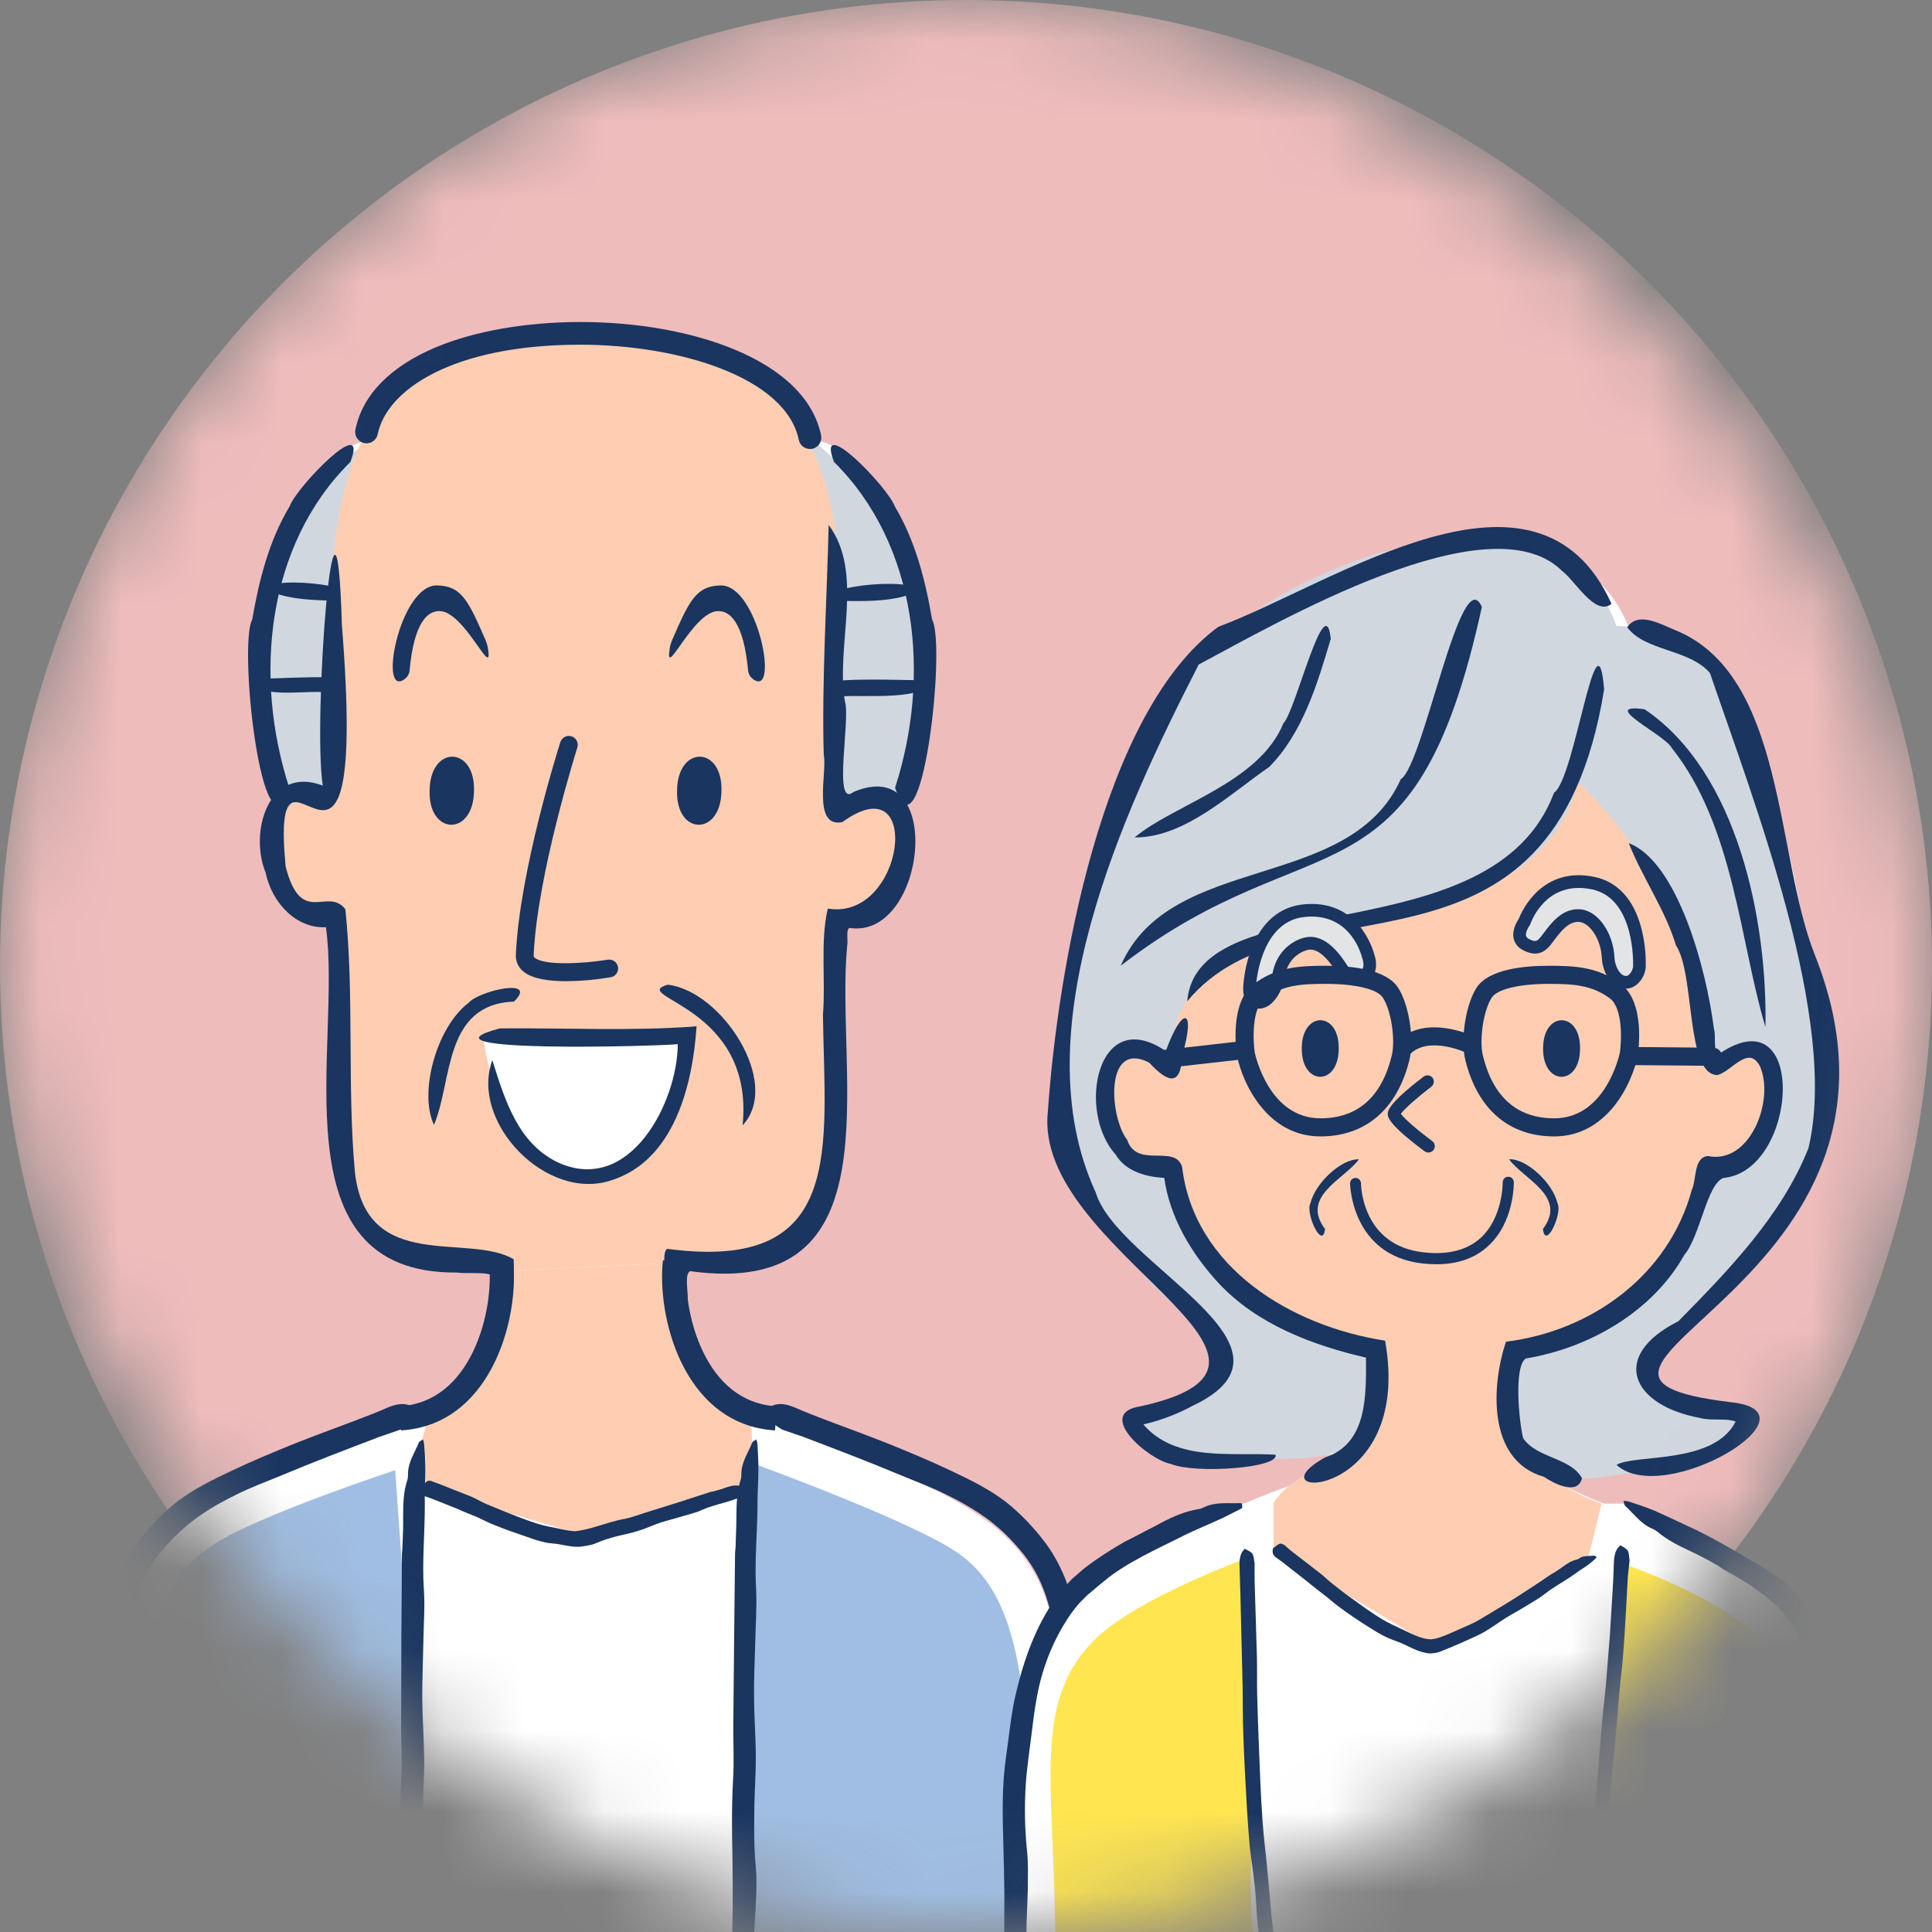 <svg width="24" height="24" viewBox="0 0 24 24" fill="none" xmlns="http://www.w3.org/2000/svg"><rect x="0" y="0" width="24" height="24" fill="#808080" stroke="none"/><mask id="mask0_1212_41046" style="mask-type:alpha" maskUnits="userSpaceOnUse" x="0" y="0" width="24" height="24"><rect width="24" height="24" rx="12" fill="#C4C4C4"/></mask><g mask="url(#mask0_1212_41046)"><circle cx="12" cy="12" r="12" fill="#EFBCBC"/><path d="M10.026 5.471C10.136 5.318 10.761 9.796 10.414 9.945C10.521 10.135 11.035 9.977 11.191 9.964C11.773 9.048 11.269 5.406 10.026 5.471Z" fill="white"/><path d="M9.95 5.365C10.095 5.131 10.609 10.081 10.314 10.005C11.452 10.297 11.661 9.162 11.438 7.773C11.175 6.138 9.95 5.365 9.95 5.365Z" fill="#D1D7DF"/><path d="M10.346 7.479C9.982 7.353 11.053 7.155 11.431 7.309C11.149 7.55 10.292 7.428 10.346 7.479Z" fill="#193560"/><path d="M10.475 8.649C9.604 8.391 11.032 8.444 11.49 8.452C11.598 8.702 10.714 8.634 10.475 8.649Z" fill="#193560"/><path d="M11.119 9.785C11.562 8.419 11.409 6.776 10.36 5.738C10.123 5.117 11.028 6.049 11.115 6.289C11.372 6.721 11.495 7.207 11.579 7.697C11.757 8.022 11.448 10.77 11.119 9.785Z" fill="#193560"/><path d="M4.686 5.471C4.576 5.318 3.951 9.796 4.298 9.945C4.191 10.135 3.677 9.977 3.521 9.964C2.939 9.048 3.443 5.406 4.686 5.471Z" fill="white"/><path d="M4.595 5.496C4.45 5.262 3.996 9.99 4.298 9.945C3.494 10.341 2.84 9.02 3.238 7.671C3.793 5.788 4.595 5.496 4.595 5.496Z" fill="#D1D7DF"/><path d="M4.366 7.479C4.73 7.353 3.658 7.136 3.28 7.289C3.563 7.53 4.422 7.428 4.366 7.479Z" fill="#193560"/><path d="M3.987 8.597C4.858 8.339 3.679 8.424 3.221 8.432C3.114 8.682 3.748 8.582 3.987 8.597Z" fill="#193560"/><path d="M3.593 9.785C3.15 8.419 3.303 6.776 4.353 5.738C4.589 5.117 3.684 6.049 3.598 6.289C3.34 6.721 3.218 7.207 3.133 7.697C2.956 8.022 3.265 10.77 3.593 9.785Z" fill="#193560"/><path d="M8.147 16.642C8.155 16.639 8.401 16.475 8.409 16.473C8.13 14.68 10.241 16.675 10.319 14.347C10.362 13.777 10.316 12.518 10.403 11.353C11.118 11.75 11.627 10.044 10.917 9.866C9.993 10.266 10.491 9.512 10.386 8.33C10.479 7.379 10.431 6.612 10.251 6.006C9.843 4.638 8.754 4.098 7.074 4.138C5.958 4.164 5.014 4.521 4.552 5.364C4.02 6.338 4.062 7.93 4.094 9.884C4.09 9.627 3.446 9.894 3.4 10.519C3.364 11.013 3.809 11.482 4.184 11.307C4.25 12.351 4.19 13.517 4.241 14.548C4.235 15.389 5.213 15.809 6.236 15.695C6.285 16.149 6.035 16.523 6.67 16.641C7.246 16.964 7.568 16.857 8.147 16.642Z" fill="#FFCEB2"/><path d="M10.061 5.577C10.029 5.577 9.997 5.566 9.972 5.546C9.947 5.525 9.93 5.497 9.923 5.465C9.763 4.688 8.436 4.282 7.206 4.282H7.2C5.624 4.284 4.804 4.842 4.692 5.394C4.688 5.412 4.681 5.429 4.67 5.445C4.66 5.46 4.647 5.473 4.631 5.483C4.616 5.494 4.598 5.501 4.58 5.504C4.562 5.508 4.543 5.508 4.525 5.504C4.507 5.5 4.49 5.493 4.474 5.483C4.459 5.472 4.446 5.459 4.436 5.444C4.425 5.428 4.418 5.411 4.415 5.392C4.411 5.374 4.411 5.356 4.415 5.337C4.503 4.905 4.849 4.552 5.415 4.314C5.897 4.112 6.531 4.002 7.199 4H7.206C7.909 4 8.586 4.12 9.116 4.338C9.733 4.593 10.108 4.963 10.2 5.408C10.207 5.445 10.2 5.483 10.179 5.515C10.159 5.546 10.127 5.568 10.09 5.575C10.081 5.577 10.071 5.578 10.061 5.577Z" fill="#193560"/><path d="M8.962 9.829C8.954 10.392 8.391 10.38 8.411 9.816C8.419 9.252 8.981 9.266 8.962 9.829Z" fill="#193560"/><path d="M5.888 9.829C5.88 10.392 5.317 10.38 5.337 9.816C5.345 9.252 5.907 9.266 5.888 9.829Z" fill="#193560"/><path d="M5.031 8.433C5.047 8.42 5.06 8.405 5.07 8.387C5.08 8.369 5.086 8.349 5.088 8.329C5.144 7.719 5.317 7.589 5.461 7.591C5.777 7.596 6.134 8.482 6.06 8.047C6.055 8.016 6.046 7.986 6.034 7.957C5.816 7.456 5.733 7.281 5.433 7.272C4.962 7.257 4.691 8.693 5.031 8.433Z" fill="#193560"/><path d="M8.948 7.272C8.648 7.282 8.564 7.456 8.347 7.957C8.335 7.986 8.326 8.016 8.321 8.047C8.246 8.482 8.604 7.596 8.919 7.591C9.063 7.589 9.236 7.719 9.293 8.329C9.295 8.349 9.301 8.369 9.311 8.387C9.32 8.405 9.334 8.42 9.35 8.433C9.689 8.693 9.419 7.257 8.948 7.272Z" fill="#193560"/><path d="M8.254 15.967C8.277 15.877 8.213 15.525 8.294 15.514C10.517 15.81 10.243 14.248 10.223 12.602C10.258 12.183 10.187 11.694 10.283 11.287C11.241 11.445 11.476 9.475 10.465 10.212C10.083 10.293 10.279 9.573 10.233 9.383C10.206 8.492 10.274 7.394 10.294 6.521C10.739 7.121 10.38 8.005 10.495 8.71C10.57 8.92 10.34 10.05 10.603 9.838C11.752 9.349 11.509 11.676 10.552 11.527C10.505 11.549 10.538 11.697 10.524 11.747C10.368 13.366 11.163 16.147 8.573 15.791C8.493 15.828 8.561 16.092 8.539 16.185C8.496 16.767 8.128 16.299 8.254 15.967Z" fill="#193560"/><path d="M7.799 16.886C7.233 17.186 6.661 16.819 6.121 16.63C6.02 16.431 6.129 16.085 6.105 15.841C6.024 15.797 5.784 15.826 5.676 15.808C3.403 15.827 4.253 12.987 4.049 11.518C3.688 11.537 3.38 11.227 3.299 10.838C3.093 10.332 3.336 9.503 4.01 9.759C3.881 8.964 4.171 5.226 4.247 7.76C4.589 12.061 3.344 8.58 3.548 10.764C3.743 11.522 4.065 11.009 4.29 11.294C4.403 12.377 4.31 13.481 4.409 14.563C4.551 15.825 5.819 15.309 6.381 15.643C6.393 15.88 6.343 16.204 6.387 16.422C6.656 16.566 7.094 16.618 7.294 16.78C7.497 16.663 7.975 16.458 8.252 16.51C8.392 16.735 7.939 16.849 7.799 16.886Z" fill="#193560"/><path d="M6.385 12.442C5.506 12.476 5.623 13.429 5.391 13.973C5.202 13.578 5.417 12.765 5.822 12.456C5.952 12.306 6.696 12.138 6.385 12.442Z" fill="#193560"/><path d="M8.293 12.232C8.966 12.308 9.715 13.457 9.225 13.979C9.375 12.486 7.796 12.386 8.293 12.232Z" fill="#193560"/><path d="M8.604 12.876H5.999C6.331 15.094 8.239 15.049 8.604 12.876Z" fill="white"/><path d="M6.208 12.775C7.01 12.767 7.856 12.812 8.653 12.749C8.605 13.474 8.378 14.412 7.596 14.662C6.786 14.934 5.834 13.937 6.116 13.17C6.268 13.653 6.431 14.198 6.923 14.436C7.82 14.859 8.419 13.688 8.419 12.971C8.204 12.996 5.04 13.086 6.208 12.775Z" fill="#193560"/><path d="M7.035 12.189C6.822 12.189 6.606 12.161 6.495 12.063C6.466 12.038 6.443 12.007 6.428 11.972C6.413 11.937 6.406 11.899 6.408 11.861C6.453 10.824 6.94 9.283 6.961 9.219C6.97 9.191 6.989 9.168 7.016 9.154C7.042 9.141 7.072 9.138 7.1 9.147C7.128 9.156 7.151 9.175 7.165 9.202C7.178 9.228 7.181 9.258 7.172 9.286C7.167 9.302 6.673 10.863 6.629 11.87C6.629 11.875 6.629 11.88 6.632 11.885C6.634 11.889 6.637 11.893 6.641 11.896C6.757 11.998 7.25 11.971 7.547 11.922C7.562 11.919 7.577 11.92 7.591 11.923C7.605 11.926 7.619 11.932 7.631 11.94C7.643 11.948 7.654 11.959 7.661 11.972C7.669 11.984 7.675 11.998 7.677 12.012C7.68 12.027 7.679 12.042 7.676 12.056C7.672 12.071 7.666 12.084 7.657 12.096C7.649 12.108 7.638 12.118 7.625 12.126C7.613 12.133 7.599 12.138 7.584 12.14C7.402 12.171 7.219 12.187 7.035 12.189Z" fill="#193560"/><path d="M1.09 28.796C1.09 28.796 1.235 23.042 1.331 21.551C1.44 19.827 1.635 19.435 2.155 18.919C2.778 18.301 4.236 17.955 5.011 17.62L5.337 17.524C5.337 17.524 5.995 17.309 6.123 16.765C6.197 16.451 6.172 15.793 6.172 15.793L8.367 15.688C8.367 15.688 8.289 16.73 8.459 17.04C8.629 17.355 9.329 17.588 9.329 17.588L9.655 17.701C10.568 18.089 11.881 18.482 12.508 19.103C13.042 19.633 13.169 20.198 13.251 21.791C13.329 23.271 13.265 28.923 13.265 28.923L1.09 28.796Z" fill="white"/><path d="M1.983 28.796C1.983 28.796 2.082 23.042 2.178 21.551C2.287 19.827 2.046 20.361 2.566 19.845C3.189 19.227 4.317 18.821 5.092 18.485L5.337 17.524C5.337 17.524 5.995 17.309 6.123 16.765C6.197 16.451 6.172 15.793 6.172 15.793L8.367 15.688C8.367 15.688 8.41 16.722 8.58 17.033C8.75 17.347 9.329 17.588 9.329 17.588L9.366 18.485C10.279 18.874 11.265 19.223 11.891 19.845C12.426 20.375 12.198 20.389 12.28 21.982C12.358 23.462 12.668 28.923 12.668 28.923L1.983 28.796Z" fill="#FFCEB2"/><path fill-rule="evenodd" clip-rule="evenodd" d="M5.876 16.791C6.057 16.417 6.108 15.974 6.075 15.69L6.374 15.656C6.412 15.994 6.353 16.493 6.146 16.921C5.938 17.353 5.568 17.734 4.98 17.769L4.962 17.47C5.406 17.443 5.697 17.162 5.876 16.791Z" fill="#193560"/><path fill-rule="evenodd" clip-rule="evenodd" d="M8.733 16.791C8.552 16.417 8.501 15.974 8.533 15.69L8.235 15.656C8.197 15.994 8.256 16.493 8.462 16.921C8.67 17.353 9.041 17.734 9.628 17.769L9.647 17.47C9.203 17.443 8.911 17.162 8.733 16.791Z" fill="#193560"/><path d="M5.202 18.166C5.202 18.166 3.132 18.83 2.594 19.226C2.056 19.621 1.84 20.081 1.78 21.769C1.72 23.457 1.561 28.844 1.561 28.844H5.061C5.061 28.844 5.121 24.63 5.121 22.168C5.125 19.703 5.202 18.166 5.202 18.166Z" fill="#A0BEE3"/><path d="M9.319 18.166C9.319 18.166 11.389 18.915 11.927 19.311C12.465 19.706 12.724 20.42 12.784 22.108C12.844 23.796 12.961 28.844 12.961 28.844H9.16C9.16 28.844 9.269 24.63 9.269 22.168C9.269 19.703 9.319 18.166 9.319 18.166Z" fill="#A0BEE3"/><path d="M4.714 17.849C4.307 18.004 3.9 18.159 3.503 18.325C3.309 18.407 3.111 18.477 2.923 18.573C2.707 18.679 2.498 18.802 2.321 18.951C2.24 19.018 2.155 19.102 2.081 19.184C2.006 19.268 1.935 19.353 1.879 19.445C1.759 19.629 1.684 19.841 1.631 20.063C1.567 20.332 1.55 20.614 1.525 20.897C1.504 21.162 1.475 21.43 1.461 21.699C1.447 21.946 1.44 22.197 1.436 22.448C1.433 22.843 1.426 23.239 1.397 23.638C1.38 23.899 1.383 24.164 1.376 24.429L1.344 25.817L1.316 27.061C1.316 27.103 1.309 27.142 1.309 27.184C1.305 27.332 1.295 27.481 1.295 27.629C1.295 27.82 1.284 28.007 1.235 28.191C1.228 28.216 1.228 28.244 1.228 28.272C1.224 28.456 1.143 28.593 1.09 28.749C1.083 28.774 1.054 28.784 1.036 28.802C1.033 28.774 1.022 28.749 1.022 28.721C1.019 28.593 1.012 28.466 1.012 28.339C1.015 28.177 1.026 28.014 1.026 27.848C1.029 27.403 1.072 26.962 1.058 26.517C1.047 26.255 1.068 25.994 1.079 25.732C1.09 25.446 1.104 25.16 1.107 24.874C1.111 24.574 1.097 24.277 1.1 23.977C1.104 23.737 1.121 23.5 1.132 23.26C1.143 22.945 1.157 22.635 1.139 22.32C1.129 22.14 1.146 21.956 1.157 21.773C1.171 21.55 1.203 21.328 1.221 21.102C1.235 20.886 1.235 20.667 1.256 20.448C1.281 20.226 1.327 20.003 1.397 19.781C1.433 19.671 1.475 19.562 1.528 19.456C1.582 19.35 1.642 19.247 1.716 19.152C1.787 19.056 1.865 18.972 1.943 18.887C2.02 18.809 2.109 18.724 2.201 18.654C2.41 18.495 2.636 18.385 2.859 18.279C3.125 18.152 3.397 18.039 3.666 17.93C3.91 17.834 4.158 17.742 4.402 17.651C4.54 17.598 4.675 17.548 4.809 17.488C4.919 17.442 5.015 17.421 5.107 17.467C5.117 17.471 5.131 17.478 5.131 17.485C5.128 17.541 5.139 17.601 5.114 17.654C5.096 17.69 5.029 17.721 4.986 17.753C4.983 17.757 4.976 17.757 4.972 17.76L4.714 17.849Z" fill="#193560"/><path d="M9.978 17.849C10.385 18.004 10.792 18.159 11.188 18.325C11.383 18.407 11.581 18.477 11.768 18.573C11.984 18.679 12.193 18.802 12.37 18.951C12.451 19.018 12.537 19.102 12.611 19.184C12.685 19.268 12.756 19.353 12.813 19.445C12.933 19.629 13.007 19.841 13.06 20.063C13.124 20.332 13.142 20.614 13.166 20.897C13.188 21.162 13.216 21.43 13.23 21.699C13.244 21.946 13.251 22.197 13.255 22.448C13.258 22.843 13.266 23.239 13.294 23.638C13.312 23.899 13.308 24.164 13.315 24.429L13.347 25.817L13.375 27.061C13.375 27.103 13.382 27.142 13.382 27.184C13.386 27.332 13.396 27.481 13.396 27.629C13.396 27.82 13.407 28.007 13.457 28.191C13.464 28.216 13.464 28.244 13.464 28.272C13.467 28.456 13.549 28.593 13.602 28.749C13.609 28.774 13.637 28.784 13.655 28.802C13.659 28.774 13.669 28.749 13.669 28.721C13.673 28.593 13.68 28.466 13.68 28.339C13.676 28.177 13.665 28.014 13.665 27.848C13.662 27.403 13.62 26.962 13.634 26.517C13.644 26.255 13.623 25.994 13.612 25.732C13.602 25.446 13.588 25.16 13.584 24.874C13.581 24.574 13.595 24.277 13.591 23.977C13.588 23.737 13.57 23.5 13.559 23.26C13.549 22.945 13.535 22.635 13.552 22.32C13.563 22.14 13.545 21.956 13.535 21.773C13.52 21.55 13.489 21.328 13.471 21.102C13.457 20.886 13.457 20.667 13.435 20.448C13.411 20.226 13.365 20.003 13.294 19.781C13.258 19.671 13.216 19.562 13.163 19.456C13.11 19.35 13.05 19.247 12.975 19.152C12.905 19.056 12.827 18.972 12.749 18.887C12.671 18.809 12.582 18.724 12.491 18.654C12.282 18.495 12.055 18.385 11.832 18.279C11.567 18.152 11.294 18.039 11.025 17.93C10.781 17.834 10.533 17.742 10.289 17.651C10.151 17.598 10.017 17.548 9.882 17.488C9.772 17.442 9.677 17.421 9.585 17.467C9.574 17.471 9.56 17.478 9.56 17.485C9.563 17.541 9.553 17.601 9.578 17.654C9.595 17.69 9.663 17.721 9.705 17.753C9.709 17.757 9.716 17.757 9.719 17.76L9.978 17.849Z" fill="#193560"/><path d="M5.091 20.816L4.897 18.096H5.286V18.484L7.228 19.067L9.171 18.484L9.365 18.096V19.261V22.175C9.236 23.147 9.171 25.128 9.171 25.284C9.171 25.439 9.106 27.874 9.171 28.781H5.091V25.672C5.026 24.96 5.247 23.535 5.091 23.535C4.936 23.535 5.026 21.722 5.091 20.816Z" fill="white"/><path d="M4.923 28.432C4.923 28.075 4.919 27.718 4.926 27.361C4.93 27.185 4.947 27.012 4.954 26.835C4.962 26.634 4.965 26.429 4.972 26.227C4.979 25.843 4.993 25.457 4.997 25.073C5 24.839 4.983 24.603 4.979 24.37C4.976 24.147 4.986 23.928 4.986 23.706C4.986 23.501 4.986 23.296 4.979 23.091C4.972 22.766 4.965 22.441 4.983 22.113C4.997 21.897 4.983 21.678 4.983 21.462L4.986 20.325L4.993 19.308C4.993 19.276 5 19.241 5 19.209C5.004 19.085 5.011 18.965 5.008 18.842C5.008 18.686 5.011 18.531 5.061 18.382C5.068 18.361 5.068 18.337 5.068 18.315C5.068 18.167 5.149 18.05 5.202 17.923C5.209 17.902 5.238 17.895 5.255 17.881C5.259 17.902 5.269 17.923 5.269 17.948C5.277 18.05 5.284 18.156 5.284 18.262C5.284 18.397 5.273 18.531 5.277 18.665C5.28 19.029 5.241 19.393 5.266 19.756C5.28 19.968 5.262 20.184 5.259 20.399C5.255 20.633 5.245 20.869 5.245 21.102C5.248 21.346 5.266 21.593 5.269 21.837C5.273 22.031 5.259 22.229 5.255 22.427C5.252 22.685 5.248 22.939 5.277 23.197C5.291 23.345 5.284 23.497 5.28 23.645C5.277 23.829 5.255 24.009 5.255 24.193C5.255 24.37 5.28 24.543 5.287 24.719C5.294 24.896 5.287 25.076 5.287 25.256C5.284 25.609 5.28 25.966 5.273 26.319C5.269 26.517 5.252 26.715 5.245 26.913C5.238 27.149 5.234 27.386 5.231 27.623C5.227 27.838 5.223 28.05 5.223 28.266C5.223 28.386 5.223 28.506 5.227 28.626C5.231 28.725 5.209 28.806 5.131 28.859C5.124 28.866 5.11 28.873 5.107 28.873C5.057 28.852 4.997 28.841 4.958 28.806C4.93 28.781 4.93 28.725 4.916 28.679C4.916 28.675 4.916 28.668 4.916 28.665L4.923 28.432Z" fill="#193560"/><path d="M9.025 28.432C9.025 28.075 9.021 27.718 9.028 27.361C9.032 27.185 9.049 27.012 9.06 26.835C9.071 26.634 9.074 26.429 9.078 26.227C9.088 25.843 9.102 25.457 9.106 25.073C9.109 24.839 9.092 24.603 9.092 24.37C9.092 24.147 9.099 23.928 9.102 23.706C9.102 23.501 9.102 23.296 9.099 23.091C9.092 22.766 9.088 22.441 9.106 22.113C9.12 21.897 9.109 21.678 9.109 21.462L9.12 20.322L9.131 19.304C9.131 19.273 9.138 19.237 9.138 19.205C9.141 19.082 9.148 18.962 9.148 18.838C9.148 18.683 9.155 18.527 9.201 18.379C9.209 18.358 9.209 18.337 9.209 18.312C9.209 18.163 9.294 18.047 9.343 17.923C9.35 17.902 9.378 17.895 9.396 17.881C9.4 17.902 9.41 17.923 9.41 17.948C9.417 18.05 9.421 18.156 9.421 18.262C9.421 18.397 9.41 18.531 9.41 18.665C9.41 19.029 9.371 19.393 9.393 19.756C9.403 19.968 9.386 20.184 9.382 20.399C9.375 20.633 9.364 20.869 9.368 21.102C9.368 21.346 9.389 21.593 9.389 21.837C9.389 22.031 9.375 22.229 9.371 22.427C9.368 22.685 9.364 22.939 9.389 23.197C9.403 23.345 9.396 23.497 9.389 23.645C9.382 23.829 9.364 24.009 9.364 24.193C9.364 24.37 9.389 24.543 9.393 24.719C9.396 24.896 9.393 25.076 9.389 25.256C9.386 25.609 9.378 25.966 9.371 26.319C9.368 26.517 9.347 26.715 9.34 26.913C9.329 27.149 9.325 27.386 9.322 27.623C9.318 27.838 9.315 28.05 9.315 28.266C9.315 28.386 9.315 28.506 9.318 28.626C9.322 28.725 9.301 28.806 9.223 28.859C9.216 28.866 9.201 28.873 9.198 28.873C9.148 28.852 9.088 28.841 9.049 28.806C9.021 28.781 9.021 28.725 9.007 28.679C9.007 28.675 9.007 28.668 9.007 28.665L9.025 28.432Z" fill="#193560"/><path d="M5.45 18.432C5.581 18.485 5.712 18.534 5.843 18.587C5.907 18.612 5.967 18.651 6.031 18.679C6.105 18.711 6.179 18.739 6.254 18.771C6.395 18.827 6.537 18.884 6.682 18.93C6.77 18.958 6.862 18.972 6.947 18.99C6.99 19 7.029 19.007 7.068 19.014C7.103 19.018 7.139 19.025 7.174 19.018C7.245 19.007 7.323 18.99 7.4 18.965C7.521 18.93 7.645 18.887 7.769 18.866C7.853 18.848 7.931 18.817 8.013 18.792L8.441 18.658L8.823 18.534C8.837 18.53 8.848 18.53 8.862 18.527C8.908 18.513 8.954 18.502 9 18.485C9.057 18.463 9.117 18.446 9.184 18.456C9.195 18.456 9.202 18.456 9.209 18.453C9.266 18.432 9.326 18.471 9.382 18.485C9.393 18.488 9.4 18.502 9.411 18.513C9.404 18.52 9.397 18.527 9.39 18.53C9.351 18.548 9.315 18.566 9.276 18.58C9.227 18.598 9.174 18.608 9.124 18.626C8.99 18.675 8.844 18.7 8.714 18.76C8.636 18.795 8.551 18.813 8.469 18.838C8.381 18.866 8.289 18.887 8.2 18.916C8.108 18.947 8.02 18.99 7.924 19.018C7.85 19.043 7.772 19.057 7.698 19.075C7.599 19.099 7.5 19.128 7.404 19.17C7.351 19.195 7.284 19.202 7.223 19.212C7.139 19.223 7.043 19.202 6.972 19.188C6.933 19.18 6.898 19.177 6.862 19.173C6.827 19.17 6.788 19.166 6.756 19.156C6.685 19.142 6.618 19.117 6.547 19.092C6.413 19.046 6.278 19 6.148 18.947C6.073 18.919 6.002 18.88 5.932 18.848C5.843 18.813 5.758 18.778 5.67 18.739L5.433 18.644C5.387 18.626 5.344 18.608 5.298 18.594C5.263 18.584 5.234 18.559 5.234 18.502C5.234 18.495 5.234 18.488 5.238 18.485C5.259 18.456 5.277 18.421 5.302 18.403C5.316 18.389 5.341 18.396 5.358 18.396C5.362 18.396 5.362 18.396 5.362 18.4L5.45 18.432Z" fill="#193560"/><path d="M2.728 28.898C2.658 28.898 2.601 28.841 2.601 28.77C2.601 27.418 2.615 22.416 2.615 22.366C2.615 22.296 2.672 22.239 2.743 22.239C2.813 22.239 2.87 22.296 2.87 22.366C2.87 22.416 2.856 27.414 2.856 28.77C2.852 28.841 2.796 28.898 2.728 28.898Z" fill="#193560"/><path d="M20.147 18.743C20.147 18.743 21.694 19.333 22.172 19.891C22.649 20.445 23.106 21.738 23.028 22.868C22.911 24.56 23.074 25.518 23.276 25.92C23.446 26.259 23.647 26.641 23.463 27.132C23.24 27.732 23.477 27.736 23.481 28.252C23.481 28.675 23.134 28.732 23.134 28.732L12.584 28.689C12.584 28.689 12.028 28.584 12.109 28.124C12.191 27.655 12.329 27.923 12.254 27.428C12.215 27.174 11.893 26.765 12.361 26.047C12.824 25.337 12.605 23.547 12.566 22.66C12.516 21.53 12.821 20.449 13.298 19.894C13.776 19.34 15.493 18.662 15.493 18.662C15.493 18.662 16.286 18.315 16.954 18.195C17.308 18.132 18.639 17.966 18.915 18.146C19.705 18.669 20.147 18.743 20.147 18.743Z" fill="white"/><path d="M19.703 19.491C19.703 19.491 21.509 20.028 21.948 20.536C22.386 21.041 22.805 22.218 22.733 23.248C22.626 24.788 22.776 25.66 22.961 26.027C23.116 26.335 23.302 26.683 23.133 27.13C22.928 27.677 23.146 27.68 23.149 28.149C23.149 28.535 22.831 28.587 22.831 28.587L13.152 28.548C13.152 28.548 12.642 28.452 12.716 28.034C12.791 27.606 12.918 27.85 12.85 27.4C12.814 27.169 12.518 26.795 12.947 26.142C13.372 25.496 13.171 23.865 13.135 23.058C13.09 22.029 13.369 21.044 13.807 20.54C14.246 20.035 15.821 19.417 15.821 19.417C15.821 19.417 15.821 19.068 15.817 18.679C15.981 18.384 16.503 18.147 16.789 18.096C17.113 18.038 18.478 17.738 18.731 17.902C19.058 18.116 19.314 18.485 19.897 18.679L19.703 19.491Z" fill="#FFCEB2"/><path d="M15.507 19.35C15.507 19.35 14.088 19.858 13.571 20.395C13.055 20.932 13.023 21.578 13.062 22.571C13.101 23.564 13.193 25.142 12.938 25.856C12.683 26.57 12.396 26.57 12.64 27.11C13.005 27.915 12.386 28.173 12.534 28.488C12.683 28.802 12.938 28.834 12.938 28.834H15.578C15.578 28.834 16.024 27.329 15.935 25.587C15.847 23.846 15.62 23.235 15.578 21.85C15.532 20.466 15.507 19.35 15.507 19.35Z" fill="#FFE650"/><path d="M20.183 19.435C20.183 19.435 21.45 19.851 21.97 20.466C22.487 21.081 22.632 22.165 22.642 22.889C22.653 23.613 22.412 24.948 22.681 25.672C22.95 26.397 23.209 26.57 23.028 27.216C22.89 27.714 22.897 27.94 22.989 28.11C23.078 28.279 23.088 28.647 22.802 28.795C22.512 28.943 19.786 28.845 19.786 28.845C19.786 28.845 19.556 26.986 19.588 25.945C19.616 24.902 19.758 25.033 20.055 21.391C20.154 20.13 20.183 19.435 20.183 19.435Z" fill="#FFE650"/><path d="M21.347 28.576C21.393 28.47 21.428 28.361 21.439 28.251C21.446 28.198 21.443 28.145 21.436 28.096L21.428 28.057L21.418 28.021L21.414 28.004L21.407 27.979C21.4 27.962 21.397 27.947 21.39 27.93C21.347 27.802 21.34 27.672 21.319 27.552C21.308 27.481 21.297 27.414 21.276 27.358C21.248 27.28 21.234 27.195 21.237 27.114C21.259 26.842 21.28 26.566 21.301 26.294C21.312 26.128 21.312 25.962 21.319 25.8C21.326 25.644 21.344 25.489 21.354 25.334C21.365 25.189 21.372 25.044 21.379 24.899C21.39 24.669 21.397 24.44 21.425 24.214C21.443 24.062 21.446 23.91 21.453 23.758L21.478 23.359L21.482 23.26C21.482 23.232 21.482 23.2 21.482 23.168C21.478 23.105 21.474 23.038 21.467 22.974C21.45 22.737 21.425 22.501 21.4 22.264C21.397 22.239 21.4 22.218 21.397 22.193C21.39 22.109 21.383 22.024 21.372 21.936C21.358 21.826 21.351 21.716 21.368 21.61C21.372 21.596 21.368 21.579 21.368 21.565C21.354 21.459 21.404 21.374 21.428 21.279C21.432 21.264 21.45 21.254 21.464 21.243C21.471 21.257 21.478 21.271 21.482 21.289C21.496 21.363 21.51 21.434 21.517 21.508C21.528 21.604 21.531 21.695 21.545 21.791C21.577 22.045 21.581 22.303 21.623 22.557C21.648 22.706 21.651 22.857 21.662 23.009C21.666 23.094 21.673 23.175 21.666 23.264C21.662 23.348 21.655 23.43 21.651 23.514C21.644 23.688 21.648 23.86 21.637 24.034C21.63 24.171 21.613 24.309 21.602 24.447C21.588 24.627 21.574 24.807 21.581 24.987C21.584 25.093 21.574 25.199 21.563 25.302C21.552 25.429 21.528 25.556 21.52 25.687C21.513 25.81 21.524 25.934 21.52 26.058C21.517 26.185 21.506 26.308 21.496 26.436L21.471 26.81L21.457 26.997L21.45 27.089C21.446 27.114 21.446 27.139 21.45 27.163C21.453 27.191 21.457 27.22 21.46 27.248C21.464 27.262 21.467 27.276 21.471 27.29C21.474 27.308 21.485 27.329 21.489 27.35C21.506 27.428 21.513 27.499 21.528 27.566C21.542 27.647 21.556 27.728 21.574 27.802C21.584 27.841 21.595 27.877 21.609 27.916C21.616 27.933 21.623 27.958 21.63 27.979C21.637 28.004 21.644 28.025 21.648 28.05C21.68 28.223 21.644 28.389 21.595 28.541C21.567 28.625 21.528 28.707 21.489 28.788C21.457 28.852 21.411 28.898 21.344 28.901C21.337 28.901 21.326 28.901 21.322 28.898C21.301 28.866 21.273 28.834 21.262 28.799C21.255 28.774 21.273 28.742 21.28 28.714C21.28 28.71 21.283 28.71 21.283 28.707C21.301 28.661 21.322 28.619 21.347 28.576Z" fill="#193560"/><path d="M12.028 28.491C11.968 28.368 11.957 28.227 11.979 28.107C11.989 28.05 12 27.997 12.017 27.94C12.035 27.884 12.06 27.831 12.085 27.782C12.109 27.732 12.134 27.69 12.145 27.665C12.155 27.64 12.155 27.63 12.155 27.598C12.152 27.57 12.148 27.534 12.138 27.495C12.134 27.488 12.131 27.471 12.131 27.471C12.127 27.467 12.127 27.464 12.127 27.456C12.117 27.439 12.113 27.428 12.099 27.407C12.053 27.333 12 27.238 11.961 27.135C11.922 27.033 11.897 26.92 11.893 26.807C11.886 26.743 11.897 26.679 11.901 26.616C11.915 26.556 11.922 26.492 11.947 26.436L11.979 26.347C11.989 26.319 12.003 26.294 12.017 26.266C12.032 26.238 12.042 26.213 12.056 26.185L12.102 26.111L12.145 26.04L12.194 25.973L12.283 25.853C12.325 25.786 12.357 25.694 12.382 25.602C12.431 25.411 12.453 25.21 12.47 25.005C12.488 24.758 12.474 24.507 12.474 24.256C12.474 24.02 12.477 23.783 12.477 23.543C12.474 23.324 12.47 23.101 12.463 22.879C12.453 22.529 12.446 22.169 12.499 21.812C12.534 21.575 12.555 21.339 12.605 21.102C12.697 20.692 12.831 20.279 13.076 19.908L13.118 19.848L13.164 19.788L13.21 19.728L13.263 19.672L13.316 19.615C13.334 19.597 13.355 19.583 13.373 19.566C13.412 19.534 13.447 19.498 13.486 19.47C13.642 19.35 13.801 19.251 13.964 19.156C13.996 19.138 14.031 19.124 14.063 19.106C14.18 19.043 14.304 18.983 14.421 18.919C14.573 18.838 14.729 18.771 14.895 18.746C14.92 18.742 14.941 18.732 14.962 18.721C15.111 18.654 15.259 18.679 15.405 18.672C15.426 18.672 15.447 18.693 15.468 18.704C15.447 18.718 15.429 18.735 15.408 18.746C15.309 18.796 15.21 18.849 15.107 18.894C14.976 18.954 14.842 19.007 14.714 19.071C14.541 19.159 14.364 19.241 14.194 19.332C14.024 19.424 13.854 19.523 13.709 19.647C13.667 19.682 13.621 19.717 13.582 19.753L13.518 19.806C13.497 19.823 13.479 19.845 13.461 19.862C13.384 19.933 13.316 20.025 13.256 20.117C13.125 20.321 13.023 20.544 12.952 20.781C12.877 21.028 12.846 21.286 12.814 21.544C12.789 21.748 12.757 21.953 12.743 22.162C12.725 22.434 12.729 22.706 12.757 22.981C12.775 23.14 12.768 23.303 12.768 23.462C12.764 23.659 12.75 23.857 12.75 24.055C12.754 24.246 12.775 24.436 12.775 24.627C12.775 24.822 12.764 25.019 12.743 25.214C12.722 25.411 12.693 25.609 12.626 25.814C12.616 25.839 12.608 25.867 12.594 25.892C12.584 25.916 12.569 25.945 12.555 25.973C12.541 26.001 12.52 26.029 12.502 26.054L12.463 26.111C12.439 26.146 12.41 26.181 12.386 26.217L12.318 26.326C12.226 26.492 12.162 26.665 12.187 26.838C12.201 26.941 12.244 27.04 12.304 27.146C12.336 27.199 12.368 27.248 12.407 27.322C12.414 27.343 12.428 27.368 12.431 27.386L12.446 27.439C12.453 27.474 12.46 27.513 12.463 27.552C12.47 27.622 12.46 27.718 12.424 27.785C12.393 27.852 12.364 27.895 12.343 27.94C12.322 27.986 12.308 28.032 12.293 28.078C12.283 28.128 12.272 28.174 12.276 28.22C12.276 28.318 12.315 28.4 12.396 28.456C12.46 28.502 12.516 28.548 12.545 28.636C12.548 28.647 12.555 28.657 12.552 28.665C12.52 28.707 12.485 28.76 12.428 28.781C12.389 28.795 12.315 28.764 12.258 28.742C12.251 28.739 12.248 28.735 12.244 28.732C12.148 28.682 12.07 28.597 12.028 28.491Z" fill="#193560"/><path d="M15.623 21.398L15.429 18.679H15.818V19.262L17.761 20.427L19.703 19.456L19.898 18.679H20.286L20.092 19.844L19.898 22.758C19.768 23.73 19.509 25.711 19.509 25.867C19.509 26.022 19.638 27.874 19.703 28.781L15.623 28.975L16.012 26.255C15.947 25.543 15.779 24.118 15.623 24.118C15.468 24.118 15.559 22.305 15.623 21.398Z" fill="white"/><path d="M16.038 19.265C16.159 19.357 16.275 19.449 16.396 19.541C16.456 19.587 16.505 19.64 16.566 19.685C16.633 19.738 16.7 19.791 16.771 19.841C16.902 19.936 17.033 20.032 17.171 20.116C17.256 20.166 17.344 20.205 17.433 20.247C17.514 20.286 17.596 20.328 17.677 20.349C17.716 20.36 17.751 20.364 17.783 20.364C17.815 20.36 17.85 20.353 17.889 20.339C18.01 20.297 18.13 20.236 18.254 20.183C18.335 20.148 18.413 20.099 18.491 20.053C18.629 19.971 18.763 19.89 18.898 19.802C19.018 19.724 19.139 19.647 19.255 19.565C19.266 19.558 19.28 19.551 19.291 19.544C19.333 19.516 19.379 19.491 19.418 19.459C19.471 19.421 19.528 19.385 19.595 19.371C19.606 19.367 19.613 19.364 19.62 19.357C19.669 19.322 19.74 19.332 19.8 19.325C19.811 19.325 19.822 19.336 19.836 19.339C19.829 19.346 19.825 19.357 19.818 19.364C19.786 19.392 19.751 19.424 19.715 19.449C19.669 19.481 19.62 19.509 19.574 19.544C19.45 19.636 19.308 19.707 19.188 19.802C19.117 19.858 19.036 19.901 18.958 19.95C18.873 20.003 18.785 20.049 18.7 20.102C18.611 20.159 18.526 20.222 18.434 20.275C18.36 20.318 18.282 20.349 18.204 20.385C18.102 20.431 18.003 20.473 17.886 20.519C17.868 20.526 17.85 20.53 17.833 20.533C17.811 20.537 17.794 20.537 17.772 20.54C17.751 20.54 17.73 20.537 17.712 20.533L17.656 20.519C17.571 20.494 17.5 20.452 17.426 20.42C17.355 20.388 17.28 20.367 17.21 20.332C17.139 20.297 17.075 20.258 17.008 20.215C16.877 20.134 16.753 20.049 16.629 19.957C16.562 19.908 16.498 19.848 16.431 19.799C16.35 19.735 16.272 19.675 16.194 19.611L15.978 19.442C15.939 19.41 15.897 19.378 15.854 19.35C15.819 19.325 15.801 19.293 15.812 19.244C15.812 19.237 15.815 19.23 15.819 19.23C15.844 19.212 15.872 19.187 15.897 19.177C15.914 19.17 15.935 19.184 15.953 19.191C15.957 19.191 15.957 19.195 15.957 19.195L16.038 19.265Z" fill="#193560"/><path d="M23.301 28.354C23.311 28.283 23.311 28.195 23.297 28.128C23.287 28.053 23.262 28.011 23.209 27.905C23.184 27.852 23.163 27.778 23.156 27.714C23.152 27.647 23.156 27.587 23.163 27.531C23.18 27.418 23.212 27.322 23.244 27.227C23.262 27.181 23.279 27.135 23.297 27.089L23.322 27.029C23.329 27.012 23.34 26.99 23.343 26.973C23.372 26.898 23.386 26.821 23.389 26.743C23.393 26.563 23.311 26.383 23.216 26.185C23.195 26.139 23.17 26.09 23.152 26.04L23.092 25.888C23.06 25.786 23.028 25.683 23.003 25.581C22.957 25.372 22.925 25.164 22.904 24.956C22.88 24.701 22.855 24.451 22.848 24.2C22.844 23.963 22.858 23.727 22.865 23.49C22.872 23.271 22.88 23.052 22.88 22.836C22.876 22.501 22.844 22.165 22.812 21.83C22.788 21.607 22.731 21.388 22.671 21.173C22.618 20.985 22.554 20.798 22.483 20.622C22.409 20.442 22.32 20.272 22.214 20.12C22.168 20.053 22.115 19.989 22.058 19.94C22.034 19.912 21.998 19.887 21.966 19.859C21.934 19.83 21.903 19.806 21.867 19.781C21.733 19.679 21.581 19.59 21.428 19.506C21.397 19.488 21.368 19.467 21.34 19.449C21.23 19.385 21.117 19.325 21.004 19.272C20.855 19.202 20.71 19.131 20.586 19.025C20.568 19.011 20.547 19 20.526 18.99C20.381 18.93 20.299 18.806 20.193 18.711C20.175 18.697 20.175 18.665 20.168 18.644C20.193 18.647 20.218 18.647 20.239 18.654C20.345 18.689 20.452 18.725 20.554 18.767C20.685 18.824 20.813 18.887 20.944 18.947C21.301 19.106 21.63 19.315 21.974 19.516C22.073 19.576 22.168 19.65 22.253 19.735C22.296 19.781 22.338 19.823 22.373 19.873C22.391 19.898 22.412 19.922 22.427 19.947L22.476 20.021C22.618 20.24 22.71 20.48 22.802 20.717C22.894 20.964 22.982 21.219 23.042 21.477C23.088 21.685 23.11 21.897 23.127 22.109C23.152 22.384 23.159 22.663 23.18 22.942C23.191 23.101 23.177 23.26 23.17 23.419C23.159 23.613 23.134 23.804 23.134 23.998C23.134 24.186 23.163 24.366 23.173 24.549C23.187 24.733 23.198 24.917 23.223 25.101C23.248 25.281 23.283 25.457 23.329 25.627C23.379 25.8 23.446 25.948 23.531 26.125C23.577 26.224 23.619 26.33 23.651 26.446C23.683 26.563 23.694 26.69 23.683 26.81C23.676 26.884 23.665 26.955 23.644 27.022C23.637 27.057 23.623 27.089 23.612 27.125L23.595 27.174L23.577 27.216C23.531 27.329 23.492 27.442 23.471 27.552C23.46 27.601 23.46 27.644 23.46 27.686C23.463 27.725 23.474 27.757 23.499 27.806C23.524 27.856 23.552 27.916 23.573 27.983C23.591 28.05 23.602 28.117 23.605 28.181C23.612 28.322 23.602 28.474 23.527 28.622C23.495 28.682 23.449 28.732 23.396 28.756C23.343 28.781 23.287 28.781 23.244 28.756C23.233 28.753 23.219 28.742 23.223 28.735C23.23 28.679 23.216 28.622 23.216 28.576C23.212 28.548 23.237 28.523 23.241 28.495C23.241 28.491 23.244 28.491 23.244 28.488C23.269 28.463 23.287 28.41 23.301 28.354Z" fill="#193560"/><path d="M15.585 19.63L15.614 20.583C15.617 20.739 15.614 20.898 15.617 21.053C15.621 21.233 15.628 21.413 15.635 21.597C15.649 21.94 15.659 22.282 15.684 22.625C15.698 22.833 15.727 23.042 15.745 23.247C15.762 23.441 15.78 23.639 15.798 23.833C15.819 24.013 15.84 24.193 15.872 24.373C15.897 24.515 15.914 24.663 15.936 24.808C15.95 24.953 15.96 25.101 15.96 25.249C15.96 25.348 15.964 25.444 15.967 25.542C15.971 25.641 15.971 25.737 15.971 25.836C15.975 26.005 15.964 26.178 15.957 26.348C15.946 26.517 15.939 26.687 15.925 26.856C15.904 27.16 15.872 27.464 15.836 27.764C15.833 27.793 15.826 27.824 15.822 27.852L15.776 28.177C15.759 28.315 15.734 28.453 15.688 28.58C15.681 28.598 15.677 28.619 15.674 28.637C15.652 28.767 15.589 28.863 15.539 28.969C15.532 28.986 15.514 28.99 15.5 29C15.5 28.979 15.5 28.962 15.5 28.941C15.511 28.849 15.521 28.757 15.536 28.665C15.553 28.548 15.578 28.432 15.592 28.312C15.635 27.99 15.695 27.672 15.713 27.347C15.716 27.252 15.727 27.157 15.737 27.065C15.748 26.97 15.755 26.874 15.766 26.779C15.776 26.676 15.78 26.57 15.79 26.468C15.798 26.366 15.805 26.259 15.805 26.157C15.812 25.938 15.798 25.723 15.794 25.504C15.79 25.415 15.79 25.331 15.787 25.242C15.787 25.154 15.78 25.069 15.773 24.981C15.769 24.868 15.752 24.755 15.737 24.645C15.723 24.536 15.702 24.419 15.677 24.306C15.649 24.175 15.638 24.041 15.624 23.907C15.606 23.744 15.606 23.578 15.585 23.416C15.571 23.261 15.543 23.105 15.525 22.946C15.511 22.787 15.5 22.628 15.49 22.469C15.472 22.151 15.454 21.837 15.444 21.519C15.437 21.343 15.44 21.166 15.437 20.989C15.433 20.777 15.426 20.566 15.422 20.357L15.408 19.785C15.405 19.679 15.401 19.569 15.398 19.463C15.394 19.375 15.405 19.301 15.451 19.252C15.454 19.248 15.461 19.237 15.465 19.241C15.497 19.259 15.532 19.269 15.557 19.301C15.575 19.322 15.575 19.375 15.585 19.414C15.585 19.418 15.585 19.421 15.585 19.425V19.63Z" fill="#193560"/><path d="M20.222 19.579C20.204 19.897 20.19 20.215 20.165 20.533C20.154 20.689 20.133 20.844 20.119 20.999C20.105 21.18 20.087 21.36 20.073 21.54C20.041 21.883 20.009 22.225 19.981 22.568C19.963 22.776 19.956 22.985 19.939 23.193C19.921 23.391 19.896 23.585 19.875 23.783C19.854 23.966 19.832 24.147 19.815 24.33C19.786 24.62 19.733 24.913 19.684 25.192C19.662 25.284 19.659 25.379 19.648 25.475L19.638 25.616L19.631 25.757C19.609 26.089 19.613 26.425 19.627 26.761C19.638 27.061 19.666 27.361 19.698 27.658C19.701 27.686 19.701 27.718 19.705 27.746C19.715 27.852 19.726 27.961 19.744 28.067C19.765 28.205 19.783 28.339 19.776 28.474C19.776 28.491 19.779 28.512 19.783 28.534C19.808 28.664 19.776 28.774 19.769 28.89C19.769 28.908 19.755 28.922 19.744 28.936C19.737 28.919 19.726 28.901 19.723 28.88C19.701 28.788 19.677 28.7 19.662 28.608C19.641 28.491 19.627 28.371 19.609 28.255C19.556 27.933 19.539 27.608 19.496 27.287C19.485 27.191 19.478 27.096 19.471 27.001C19.468 26.905 19.464 26.81 19.461 26.711C19.457 26.503 19.457 26.291 19.461 26.082C19.461 25.973 19.464 25.863 19.464 25.754C19.464 25.644 19.471 25.535 19.482 25.425C19.493 25.249 19.535 25.076 19.56 24.902C19.578 24.79 19.599 24.68 19.613 24.567C19.627 24.454 19.638 24.341 19.645 24.228C19.652 24.097 19.673 23.963 19.691 23.832C19.712 23.67 19.74 23.511 19.755 23.348C19.769 23.193 19.769 23.038 19.779 22.879C19.79 22.72 19.804 22.561 19.818 22.405C19.843 22.091 19.871 21.776 19.896 21.462C19.91 21.285 19.931 21.112 19.949 20.936C19.967 20.727 19.981 20.515 19.999 20.307L20.034 19.735C20.041 19.629 20.045 19.523 20.048 19.413C20.052 19.325 20.066 19.255 20.116 19.209C20.119 19.205 20.126 19.194 20.133 19.198C20.162 19.216 20.197 19.23 20.222 19.265C20.236 19.286 20.236 19.339 20.243 19.378C20.243 19.382 20.243 19.385 20.243 19.389L20.222 19.579Z" fill="#193560"/><path d="M20.216 7.784C21.954 7.775 22.517 11.939 22.724 13.845C22.791 15.521 18.428 17.418 21.651 17.573C20.879 18.985 16.35 17.645 14.885 18.175C12.845 17.548 15.239 17.45 15.414 16.749C12.331 14.962 13.329 10.202 14.842 8.162C16.366 7.359 19.11 5.552 20.216 7.784Z" fill="#FFCEB2"/><path d="M20.229 7.783C19.423 5.774 16.044 7.262 14.865 8.18C14.217 9.005 13.136 12.417 13.067 13.453C12.924 15.316 15.752 16.257 15.004 17.282C14.777 17.477 14.065 17.606 14.065 17.606C14.084 18.412 16.558 18.044 16.704 18.058C17.071 18.103 17.134 16.815 17.101 16.755C16.45 17.071 14.297 15.111 14.543 14.489C14.543 14.489 14.001 14.651 13.815 14.036C13.515 13.052 14.15 12.84 14.568 13.235C14.478 11.555 16.076 11.697 17.871 11.195C20.392 9.905 18.998 8.505 20.809 11.309C21.412 12.277 20.808 13.586 21.602 13.098C22.63 12.842 21.702 14.749 21.271 14.506C21.338 15.403 19.584 16.826 18.842 16.774C18.838 17.067 18.616 18.225 19.328 18.229C19.538 18.236 21.662 18.293 21.66 17.606C18.475 17.271 22.683 15.705 22.729 13.848C22.533 12.37 22.145 7.63 20.229 7.783Z" fill="white"/><path d="M20.08 7.777C19.314 5.606 15.587 7.144 14.892 8.256C12.674 11.799 12.667 15.122 15.143 16.609C15.523 17.259 14.32 17.608 14.066 17.607C14.066 17.607 14.244 18.093 14.729 18.124C16.282 18.072 17.278 18.441 17.101 16.755C17.101 16.755 16.494 16.829 15.573 16.125C14.651 15.421 14.545 14.489 14.545 14.489C13.627 14.87 13.347 12.247 14.569 13.235C14.422 10.722 18.929 12.272 19.603 9.718C21.553 11.569 20.839 13.7 21.603 13.098C22.631 12.842 21.703 14.75 21.272 14.507C21.339 15.403 19.585 16.827 18.843 16.774C18.838 17.068 18.588 18.344 19.453 18.371C20.499 18.404 22.343 17.692 21.66 17.607C18.739 17.24 22.587 15.668 22.635 13.842C22.462 12.468 22.356 7.777 20.08 7.777Z" fill="#D1D7DF"/><path d="M19.628 13.027C19.628 13.496 19.164 13.491 19.169 13.023C19.168 12.555 19.635 12.558 19.628 13.027Z" fill="#193560"/><path d="M16.63 13.027C16.63 13.496 16.167 13.491 16.171 13.023C16.171 12.555 16.638 12.558 16.63 13.027Z" fill="#193560"/><path d="M19.18 18.346C18.46 18.14 18.533 17.183 18.708 16.667C19.772 16.536 20.73 15.84 21.016 14.781C21.077 14.655 21.036 14.373 21.218 14.361C21.744 14.468 22.048 13.661 21.862 13.244C21.72 12.971 21.506 13.317 21.332 13.355C20.938 13.345 21.057 12.097 20.82 11.745C20.684 11.296 20.404 10.905 20.233 10.474C20.835 10.702 21.197 12.029 21.291 12.78C21.321 12.858 21.271 13.073 21.358 13.09C22.458 12.341 22.343 14.543 21.41 14.633C21.204 14.704 21.12 15.357 20.925 15.586C20.526 16.298 19.741 16.745 18.953 16.876C18.803 16.977 18.87 17.663 18.921 17.865C19.09 18.117 19.513 18.106 19.652 18.363C19.6 18.582 19.305 18.431 19.18 18.346Z" fill="#193560"/><path d="M16.462 18.104C16.989 17.931 16.97 17.332 16.969 16.865C16.304 16.711 15.616 16.451 15.142 15.944C14.806 15.581 14.531 15.128 14.463 14.632C14.266 14.623 13.986 14.562 13.859 14.342C13.373 13.81 13.625 12.473 14.482 13.057C14.687 12.491 14.86 12.513 14.685 13.116C14.667 13.525 14.488 13.428 14.274 13.199C13.717 12.917 13.782 13.879 14.002 14.159C14.121 14.522 14.592 14.209 14.684 14.493C14.834 15.752 16.047 16.476 17.206 16.654C17.568 18.679 15.491 18.642 16.462 18.104Z" fill="#193560"/><path d="M19.927 8.563C19.288 12.52 16.105 10.794 14.748 12.439C14.873 10.95 18.544 11.883 19.305 9.847C19.563 9.68 19.838 7.5 19.927 8.563Z" fill="#193560"/><path d="M19.404 7.092C18.504 6.198 15.865 7.737 14.891 8.255C13.95 10.092 12.686 12.808 13.611 14.812C13.878 15.71 16.366 16.728 14.818 17.462C14.624 17.567 14.418 17.645 14.203 17.695C14.608 18.165 15.305 18.037 15.845 18.071C15.896 18.237 14.85 18.311 14.546 18.186C14.265 18.133 13.59 17.555 14.172 17.469C16.669 16.916 12.825 15.537 13.017 13.807C13.138 12.061 13.682 8.851 15.135 7.786C16.576 7.25 19.096 5.459 20.019 7.501C19.818 7.664 19.567 7.212 19.404 7.092Z" fill="#193560"/><path d="M20.808 7.827C22.179 8.379 22.052 10.616 22.542 11.856C24.19 15.99 18.473 17.053 21.503 17.419C22.661 17.541 20.674 18.733 20.081 18.198C20.299 18.06 21.287 18.2 21.561 17.659C21.442 17.614 21.262 17.652 21.126 17.616C20.272 17.462 19.985 16.849 20.849 16.413C21.471 15.782 22.136 15.096 22.465 14.263C22.846 12.672 21.779 9.937 21.242 8.361C20.983 8.059 20.433 8.091 20.214 7.792C20.351 7.589 20.633 7.756 20.808 7.827Z" fill="#193560"/><path d="M18.408 7.54C17.567 11.395 16.311 10.148 13.922 11.997C14.537 10.578 16.767 11.094 17.401 9.679C17.681 9.515 18.15 6.943 18.408 7.54Z" fill="#193560"/><path d="M16.531 7.936C16.367 8.49 16.182 9.107 15.768 9.526C15.274 9.867 14.711 10.408 14.094 10.403C14.594 9.987 15.638 9.729 15.944 8.983C16.091 8.843 16.465 7.28 16.531 7.936Z" fill="#193560"/><path d="M20.43 8.811C21.593 9.595 21.956 11.449 21.931 12.758C21.616 11.718 21.542 10.26 20.766 9.29C20.681 9.127 19.84 8.73 20.43 8.811Z" fill="#193560"/><path d="M17.743 14.317C17.726 14.317 17.71 14.311 17.696 14.301C17.239 13.962 17.239 13.871 17.239 13.837C17.239 13.807 17.239 13.713 17.685 13.374C17.694 13.368 17.703 13.363 17.713 13.361C17.723 13.358 17.733 13.357 17.744 13.359C17.754 13.36 17.764 13.364 17.773 13.369C17.782 13.374 17.789 13.381 17.796 13.389C17.802 13.397 17.806 13.407 17.809 13.417C17.812 13.427 17.812 13.437 17.811 13.447C17.809 13.458 17.806 13.467 17.801 13.476C17.796 13.485 17.789 13.493 17.781 13.499C17.623 13.619 17.444 13.775 17.402 13.836C17.445 13.899 17.629 14.055 17.79 14.174C17.804 14.183 17.814 14.197 17.819 14.213C17.825 14.229 17.825 14.246 17.82 14.263C17.814 14.279 17.804 14.293 17.79 14.302C17.776 14.312 17.76 14.317 17.743 14.317Z" fill="#193560"/><path d="M20.365 12C20.365 12 20.406 11.104 19.797 10.972C19.143 10.83 18.936 11.453 18.936 11.453C18.936 11.453 18.788 11.646 18.959 11.734C19.065 11.789 19.131 11.777 19.204 11.685C19.291 11.576 19.423 11.354 19.629 11.375C19.791 11.391 19.966 11.609 19.978 11.903C19.984 12.028 20.066 12.208 20.207 12.202C20.295 12.198 20.366 12.084 20.365 12Z" fill="#E2E4E6"/><path d="M20.201 12.281C20.111 12.281 20.032 12.233 19.975 12.145C19.93 12.073 19.904 11.991 19.899 11.907C19.888 11.655 19.743 11.465 19.62 11.453C19.486 11.439 19.381 11.58 19.304 11.683C19.29 11.702 19.277 11.719 19.264 11.735C19.169 11.855 19.062 11.877 18.922 11.804C18.892 11.79 18.866 11.77 18.846 11.745C18.825 11.72 18.81 11.69 18.803 11.659C18.78 11.553 18.843 11.449 18.866 11.415C18.902 11.322 19.154 10.752 19.814 10.895C20.093 10.956 20.291 11.17 20.385 11.514C20.428 11.673 20.447 11.837 20.444 12.001C20.444 12.126 20.342 12.274 20.21 12.281L20.201 12.281ZM19.6 11.295C19.612 11.295 19.624 11.295 19.637 11.296C19.854 11.319 20.042 11.589 20.056 11.9C20.06 11.992 20.119 12.124 20.201 12.124H20.204C20.239 12.123 20.287 12.052 20.287 12V11.996C20.287 11.988 20.317 11.165 19.78 11.049C19.205 10.925 19.018 11.456 19.011 11.478L19.006 11.49L18.999 11.501C18.981 11.523 18.948 11.586 18.957 11.625C18.958 11.631 18.962 11.648 18.994 11.665C19.072 11.705 19.095 11.695 19.141 11.637C19.153 11.622 19.164 11.606 19.178 11.589C19.267 11.47 19.399 11.295 19.6 11.295Z" fill="#193560"/><path d="M15.524 12.238C15.524 12.238 15.567 11.386 16.187 11.314C16.852 11.237 16.996 11.877 16.996 11.877C16.996 11.877 17.08 12.081 16.903 12.151C16.792 12.194 16.733 12.133 16.668 12.034C16.593 11.918 16.43 11.677 16.228 11.723C16.138 11.743 15.922 11.84 15.88 12.131C15.863 12.255 15.759 12.469 15.619 12.45C15.531 12.439 15.515 12.323 15.524 12.238Z" fill="#E2E4E6"/><path d="M15.637 12.53C15.627 12.53 15.617 12.529 15.608 12.528C15.493 12.514 15.429 12.398 15.446 12.232C15.458 12.075 15.493 11.921 15.55 11.774C15.677 11.455 15.894 11.269 16.178 11.236C16.865 11.157 17.051 11.78 17.071 11.853C17.081 11.882 17.116 11.99 17.074 12.091C17.061 12.122 17.041 12.149 17.017 12.172C16.992 12.195 16.963 12.213 16.932 12.224C16.745 12.297 16.649 12.149 16.602 12.077C16.547 11.992 16.4 11.765 16.245 11.8C16.22 11.806 15.998 11.863 15.958 12.142C15.938 12.284 15.824 12.53 15.637 12.53ZM16.293 11.386C16.261 11.386 16.228 11.388 16.196 11.392C15.651 11.455 15.603 12.234 15.603 12.242V12.246C15.596 12.313 15.611 12.37 15.629 12.372C15.703 12.382 15.788 12.224 15.803 12.12C15.845 11.828 16.049 11.683 16.211 11.646C16.471 11.587 16.663 11.881 16.735 11.992C16.804 12.099 16.831 12.095 16.875 12.078C16.887 12.074 16.898 12.068 16.907 12.06C16.917 12.052 16.924 12.041 16.929 12.03C16.948 11.987 16.931 11.927 16.924 11.907L16.92 11.895C16.914 11.873 16.795 11.386 16.293 11.386Z" fill="#193560"/><path d="M17.844 15.705C17.786 15.705 17.728 15.701 17.67 15.695C16.787 15.595 16.771 14.711 16.771 14.702C16.771 14.684 16.778 14.666 16.79 14.653C16.803 14.64 16.82 14.633 16.838 14.633C16.857 14.633 16.874 14.64 16.887 14.653C16.9 14.666 16.907 14.683 16.907 14.701C16.907 14.733 16.923 15.472 17.683 15.557C17.986 15.591 18.224 15.531 18.392 15.379C18.671 15.125 18.667 14.693 18.667 14.688C18.667 14.67 18.674 14.652 18.686 14.639C18.699 14.626 18.716 14.618 18.735 14.618H18.736C18.754 14.618 18.771 14.625 18.784 14.637C18.797 14.65 18.805 14.667 18.805 14.685C18.805 14.706 18.811 15.183 18.485 15.48C18.324 15.629 18.108 15.705 17.844 15.705Z" fill="#193560"/><path d="M14.468 13.268C14.439 13.27 14.409 13.26 14.387 13.24C14.365 13.22 14.351 13.192 14.35 13.162C14.348 13.132 14.358 13.103 14.378 13.081C14.398 13.059 14.426 13.045 14.456 13.043L15.45 12.931C15.48 12.928 15.51 12.937 15.533 12.955C15.556 12.974 15.571 13.001 15.575 13.03C15.578 13.06 15.569 13.09 15.551 13.113C15.532 13.136 15.505 13.151 15.476 13.155L14.481 13.267L14.468 13.268Z" fill="#193560"/><path d="M17.438 13.126C17.416 13.126 17.394 13.119 17.376 13.107C17.357 13.094 17.343 13.076 17.334 13.056C17.326 13.035 17.324 13.012 17.328 12.991C17.333 12.969 17.344 12.949 17.36 12.933C17.709 12.591 18.292 12.866 18.316 12.877C18.341 12.891 18.36 12.914 18.369 12.941C18.378 12.969 18.376 12.998 18.364 13.024C18.351 13.05 18.329 13.07 18.302 13.081C18.275 13.091 18.245 13.09 18.219 13.079C18.212 13.076 17.753 12.862 17.517 13.094C17.496 13.114 17.468 13.126 17.438 13.126Z" fill="#193560"/><path d="M21.281 13.24L20.271 13.231C20.242 13.231 20.213 13.219 20.192 13.198C20.171 13.177 20.159 13.148 20.159 13.118C20.159 13.089 20.171 13.06 20.192 13.039C20.213 13.018 20.242 13.006 20.271 13.006L21.281 13.015C21.311 13.015 21.339 13.027 21.36 13.048C21.381 13.069 21.393 13.098 21.393 13.128C21.393 13.157 21.381 13.186 21.36 13.207C21.339 13.228 21.311 13.24 21.281 13.24H21.281Z" fill="#193560"/><path d="M16.403 14.117C15.744 14.117 15.437 13.463 15.367 13.117C15.367 13.116 15.367 13.114 15.367 13.113C15.356 13.045 15.272 12.449 15.579 12.221C15.859 12.014 16.137 11.997 16.471 11.997C16.797 11.997 17.217 12.043 17.365 12.266C17.503 12.473 17.572 12.914 17.507 13.173C17.354 13.782 16.962 14.117 16.403 14.117ZM15.587 13.075C15.6 13.134 15.775 13.892 16.403 13.892C16.862 13.892 17.16 13.632 17.288 13.118C17.338 12.92 17.281 12.546 17.177 12.391C17.108 12.287 16.837 12.222 16.471 12.222C16.169 12.222 15.937 12.235 15.712 12.402C15.545 12.526 15.566 12.937 15.587 13.075Z" fill="#193560"/><path d="M19.307 14.117C18.747 14.117 18.356 13.782 18.204 13.173C18.139 12.914 18.208 12.473 18.345 12.266C18.494 12.044 18.913 11.997 19.239 11.997C19.574 11.997 19.852 12.013 20.132 12.221C20.438 12.449 20.355 13.045 20.344 13.113C20.344 13.114 20.344 13.116 20.344 13.117C20.273 13.463 19.965 14.117 19.307 14.117ZM19.239 12.222C18.873 12.222 18.602 12.287 18.532 12.391C18.429 12.546 18.372 12.92 18.422 13.118C18.55 13.632 18.849 13.892 19.307 13.892C19.934 13.892 20.11 13.134 20.123 13.075C20.143 12.937 20.164 12.526 19.998 12.402C19.772 12.235 19.541 12.222 19.239 12.222Z" fill="#193560"/><path d="M19.167 15.266C19.474 14.86 18.927 14.65 18.746 14.401C18.964 14.39 19.29 14.698 19.347 14.945C19.416 15.068 19.197 15.537 19.167 15.266Z" fill="#193560"/><path d="M16.279 14.946C16.337 14.699 16.663 14.391 16.881 14.402C16.699 14.65 16.153 14.86 16.46 15.267C16.43 15.537 16.21 15.068 16.279 14.946Z" fill="#193560"/></g></svg>
